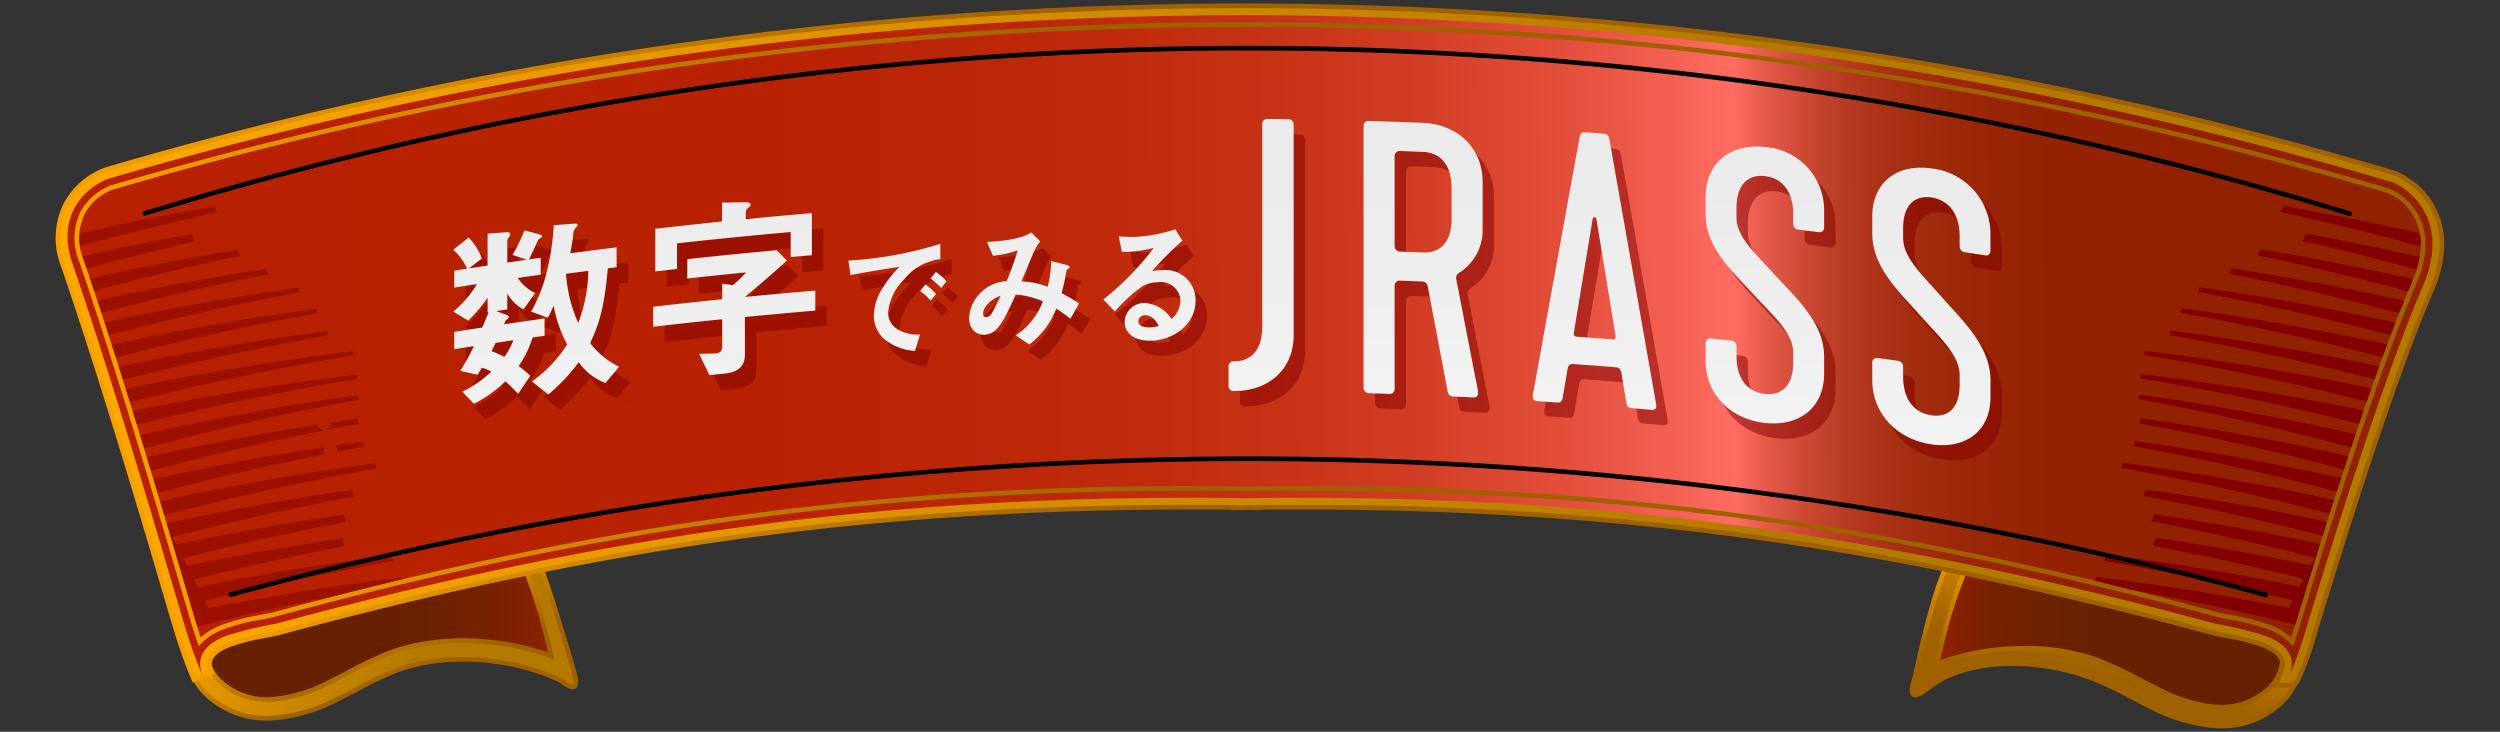 <svg xmlns="http://www.w3.org/2000/svg" xmlns:xlink="http://www.w3.org/1999/xlink" width="287" height="84" viewBox="0 0 287 84"><rect x="0" y="0" width="287" height="84" fill="#333333" stroke="none"/><defs><style>.cls-1,.cls-10,.cls-11,.cls-13{fill:none;}.cls-2{isolation:isolate;}.cls-3{fill:url(#名称未設定グラデーション_7);}.cls-4{fill:url(#名称未設定グラデーション_7-2);}.cls-5{fill:url(#名称未設定グラデーション_5);}.cls-6{fill:url(#名称未設定グラデーション_4);}.cls-7{fill:url(#名称未設定グラデーション_4-2);}.cls-8{fill:url(#名称未設定グラデーション_4-3);}.cls-9{fill:url(#名称未設定グラデーション_6);}.cls-10,.cls-11,.cls-13{stroke-linecap:round;stroke-linejoin:round;}.cls-10{stroke-width:0.279px;stroke:url(#名称未設定グラデーション_42);}.cls-11{stroke-width:0.267px;stroke:url(#名称未設定グラデーション_42-2);}.cls-12{fill:url(#名称未設定グラデーション_5-2);}.cls-13{stroke:#000;stroke-width:0.539px;}.cls-14{fill:url(#名称未設定グラデーション_4-4);}.cls-15{clip-path:url(#clip-path);}.cls-16{fill:#820000;}.cls-17{mix-blend-mode:multiply;opacity:0.51;}.cls-18{fill:#b72100;}.cls-19{opacity:0.5;}.cls-20{fill:url(#名称未設定グラデーション_87);}.cls-21{fill:url(#名称未設定グラデーション_87-2);}.cls-22{fill:url(#名称未設定グラデーション_87-3);}.cls-23{fill:url(#名称未設定グラデーション_87-4);}.cls-24{fill:url(#名称未設定グラデーション_87-5);}.cls-25{fill:url(#名称未設定グラデーション_87-6);}.cls-26{fill:url(#名称未設定グラデーション_87-7);}.cls-27{fill:url(#名称未設定グラデーション_87-8);}.cls-28{fill:url(#名称未設定グラデーション_87-9);}.cls-29{fill:url(#名称未設定グラデーション_87-10);}</style><linearGradient id="名称未設定グラデーション_7" x1="25.996" y1="99.287" x2="68.281" y2="99.287" gradientTransform="matrix(1, 0, 0.003, 1.024, -3.822, -29.373)" gradientUnits="userSpaceOnUse"><stop offset="0" stop-color="#652100"/><stop offset="0.513" stop-color="#672100"/><stop offset="0.697" stop-color="#6e2100"/><stop offset="0.829" stop-color="#792100"/><stop offset="0.934" stop-color="#8a2100"/><stop offset="0.971" stop-color="#922100"/></linearGradient><linearGradient id="名称未設定グラデーション_7-2" x1="4542.191" y1="100.146" x2="4584.468" y2="100.146" gradientTransform="matrix(-1, 0, 0.003, 1.024, 4805.023, -29.373)" xlink:href="#名称未設定グラデーション_7"/><linearGradient id="名称未設定グラデーション_5" x1="25.297" y1="58.566" x2="47.924" y2="75.304" gradientUnits="userSpaceOnUse"><stop offset="0" stop-color="#ffa800"/><stop offset="0.998" stop-color="#b57900"/></linearGradient><linearGradient id="名称未設定グラデーション_4" x1="39.948" y1="65.127" x2="44.561" y2="78.366" gradientUnits="userSpaceOnUse"><stop offset="0" stop-color="#ffa800"/><stop offset="0.989" stop-color="#a06100"/></linearGradient><linearGradient id="名称未設定グラデーション_4-2" x1="246.775" y1="59.553" x2="241.7" y2="77.634" xlink:href="#名称未設定グラデーション_4"/><linearGradient id="名称未設定グラデーション_4-3" x1="241.862" y1="60.551" x2="241.862" y2="76.397" xlink:href="#名称未設定グラデーション_4"/><linearGradient id="名称未設定グラデーション_6" x1="-1.367" y1="67.434" x2="273.749" y2="67.434" gradientTransform="matrix(1, 0, 0.003, 1.024, -3.822, -29.373)" gradientUnits="userSpaceOnUse"><stop offset="0" stop-color="#b72100"/><stop offset="0.335" stop-color="#b82202"/><stop offset="0.455" stop-color="#bd2809"/><stop offset="0.541" stop-color="#c63114"/><stop offset="0.611" stop-color="#d23e25"/><stop offset="0.67" stop-color="#e34e3b"/><stop offset="0.722" stop-color="#f66356"/><stop offset="0.742" stop-color="#ff6c62"/><stop offset="0.752" stop-color="#ea5d4f"/><stop offset="0.769" stop-color="#cf4b37"/><stop offset="0.788" stop-color="#b83b22"/><stop offset="0.81" stop-color="#a72f13"/><stop offset="0.837" stop-color="#9b2708"/><stop offset="0.874" stop-color="#942202"/><stop offset="0.971" stop-color="#922100"/></linearGradient><linearGradient id="名称未設定グラデーション_42" x1="20.142" y1="43.373" x2="273.544" y2="43.373" gradientTransform="matrix(1, 0, 0.003, 1.024, -3.822, -29.373)" gradientUnits="userSpaceOnUse"><stop offset="0" stop-color="#fff"/><stop offset="1" stop-color="#cfcfcf"/></linearGradient><linearGradient id="名称未設定グラデーション_42-2" x1="29.877" y1="87.771" x2="263.776" y2="87.771" xlink:href="#名称未設定グラデーション_42"/><linearGradient id="名称未設定グラデーション_5-2" x1="8.53" y1="50.158" x2="204.181" y2="39.238" xlink:href="#名称未設定グラデーション_5"/><linearGradient id="名称未設定グラデーション_4-4" x1="4.223" y1="76.135" x2="133.708" y2="49.126" xlink:href="#名称未設定グラデーション_4"/><clipPath id="clip-path"><path class="cls-1" d="M149.389,55.8c36.649,0,67.141,4.2,105.247,14.5.337.092.845.187,1.434.3a25.247,25.247,0,0,1,4.55,1.17,7.776,7.776,0,0,1,2.4,1.418q.209-.636.438-1.38l.316-1.037c5.482-18.015,9.889-30.916,13.1-38.345,1.207-2.794,1.355-5.2.441-7.156a6.252,6.252,0,0,0-3.185-3.1A462.429,462.429,0,0,0,143.277,3.089h-.892A461.676,461.676,0,0,0,12.92,21.783a6.092,6.092,0,0,0-3.226,2.833,6.418,6.418,0,0,0-.117,5.166C14.017,42.71,18.871,59.189,21.2,67.108c.681,2.312,1.164,3.952,1.39,4.675q.236.748.449,1.388a7.744,7.744,0,0,1,2.4-1.419,25.1,25.1,0,0,1,4.544-1.169c.589-.111,1.1-.207,1.432-.3,39.769-10.755,72.02-14.94,111.307-14.444l.34,0,.195,0C145.352,55.814,147.414,55.8,149.389,55.8Z"/></clipPath><linearGradient id="名称未設定グラデーション_87" x1="61.555" y1="23.296" x2="61.555" y2="101.005" gradientUnits="userSpaceOnUse"><stop offset="0" stop-color="#ebebeb"/><stop offset="1" stop-color="#fff"/></linearGradient><linearGradient id="名称未設定グラデーション_87-2" x1="84.293" y1="21.114" x2="84.293" y2="94.999" xlink:href="#名称未設定グラデーション_87"/><linearGradient id="名称未設定グラデーション_87-3" x1="103.026" y1="19.045" x2="103.026" y2="93.285" xlink:href="#名称未設定グラデーション_87"/><linearGradient id="名称未設定グラデーション_87-4" x1="117.563" y1="18.666" x2="117.563" y2="91.898" xlink:href="#名称未設定グラデーション_87"/><linearGradient id="名称未設定グラデーション_87-5" x1="131.958" y1="18.249" x2="131.958" y2="91.636" xlink:href="#名称未設定グラデーション_87"/><linearGradient id="名称未設定グラデーション_87-6" x1="144.774" y1="18.267" x2="144.774" y2="91.399" xlink:href="#名称未設定グラデーション_87"/><linearGradient id="名称未設定グラデーション_87-7" x1="163.37" y1="18.571" x2="163.37" y2="92.897" xlink:href="#名称未設定グラデーション_87"/><linearGradient id="名称未設定グラデーション_87-8" x1="183.048" y1="19.888" x2="183.048" y2="94.507" xlink:href="#名称未設定グラデーション_87"/><linearGradient id="名称未設定グラデーション_87-9" x1="202.603" y1="21.664" x2="202.603" y2="95.1" xlink:href="#名称未設定グラデーション_87"/><linearGradient id="名称未設定グラデーション_87-10" x1="221.721" y1="24.096" x2="221.721" y2="97.706" xlink:href="#名称未設定グラデーション_87"/></defs><g class="cls-2"><g id="parts"><path class="cls-3" d="M58.325,63.437a189.613,189.613,0,0,0-29.491,5.128c-2.155.553-4.477,1.273-5.655,3.171-1.315,2.121-.657,5.2,1.138,7.084a9.063,9.063,0,0,0,6.942,2.551,18.028,18.028,0,0,0,7.052-2.1c2.215-1.082,4.344-2.351,6.649-3.248,5.839-2.274,14.012-1.688,19.821,1.107-2.157-9.8-4.332-15.493-5-13.608"/><path class="cls-4" d="M227.255,64.313a190.094,190.094,0,0,1,29.514,5.132c2.157.555,4.484,1.275,5.672,3.173,1.328,2.122.686,5.2-1.1,7.085a9.007,9.007,0,0,1-6.926,2.551,18.128,18.128,0,0,1-7.063-2.1C245.135,79.07,243,77.8,240.69,76.9c-5.85-2.274-14.02-1.691-19.811,1.105,2.1-9.805,4.242-15.5,4.921-13.61"/><path class="cls-5" d="M30.784,82.459a9.932,9.932,0,0,1-7.247-2.9c-2.238-2.347-2.786-5.956-1.274-8.395,1.382-2.226,3.978-3.05,6.3-3.647a191.308,191.308,0,0,1,29.658-5.157,1.079,1.079,0,0,1,.818.269,1.32,1.32,0,0,1,1.148-.544c.723.045,1.419.407,5.643,14.811,1,3.4-1.148,1.38-1.519,1.2-5.721-2.753-13.518-3.194-18.963-1.074A44.147,44.147,0,0,0,41,79.107c-.734.385-1.469.769-2.214,1.133a19.238,19.238,0,0,1-7.477,2.207C31.131,82.455,30.957,82.459,30.784,82.459ZM59.01,64.268a1.071,1.071,0,0,1-.585.242,189.073,189.073,0,0,0-29.323,5.1c-2.007.516-4.047,1.149-5.008,2.7-.994,1.605-.554,4.14,1,5.772A8,8,0,0,0,31.212,80.3,17.25,17.25,0,0,0,37.838,78.3c.726-.355,1.444-.731,2.161-1.106A45.462,45.462,0,0,1,44.57,75.02c5.344-2.082,12.74-1.919,18.7.3-1.421-6.075-2.631-9.5-3.292-10.745a1.04,1.04,0,0,1-.55-.044A1.086,1.086,0,0,1,59.01,64.268Z"/><path class="cls-6" d="M30.784,82.728a10.248,10.248,0,0,1-7.442-2.98c-2.32-2.432-2.882-6.182-1.307-8.722,1.434-2.311,4.089-3.156,6.464-3.766A191.512,191.512,0,0,1,58.2,62.1a1.352,1.352,0,0,1,.8.176,1.6,1.6,0,0,1,1.209-.452c.875.054,1.509.094,5.881,15,.368,1.253.363,1.931-.015,2.2-.465.328-1.173-.182-1.643-.519a2.353,2.353,0,0,0-.236-.161c-5.658-2.722-13.368-3.161-18.748-1.065a43.592,43.592,0,0,0-4.325,2.067c-.738.386-1.475.771-2.221,1.136a19.5,19.5,0,0,1-7.585,2.234C31.139,82.724,30.962,82.728,30.784,82.728Zm27.538-20.1a.623.623,0,0,0-.074,0,191.03,191.03,0,0,0-29.615,5.148c-2.274.585-4.811,1.388-6.141,3.529-1.449,2.338-.916,5.806,1.24,8.067a9.827,9.827,0,0,0,7.563,2.8A18.98,18.98,0,0,0,38.666,80c.742-.363,1.475-.746,2.208-1.13a44.092,44.092,0,0,1,4.38-2.091c5.51-2.145,13.394-1.7,19.177,1.082a2.849,2.849,0,0,1,.316.208c.757.543.964.556,1.017.517,0,0,.229-.182-.189-1.609-3.94-13.434-4.8-14.58-5.4-14.618a1.061,1.061,0,0,0-.916.439l-.177.233-.217-.2A.81.81,0,0,0,58.322,62.629ZM30.8,80.573a8.184,8.184,0,0,1-5.9-2.311c-1.637-1.717-2.091-4.4-1.035-6.1,1.014-1.632,3.109-2.286,5.169-2.815A189.517,189.517,0,0,1,58.4,64.241a.8.8,0,0,0,.438-.18l.191-.159.173.177a.817.817,0,0,0,.31.2.78.78,0,0,0,.411.033l.2-.037.093.175c.681,1.281,1.909,4.793,3.317,10.81l.114.489-.471-.175c-5.984-2.23-13.249-2.348-18.5-.3a45.148,45.148,0,0,0-4.544,2.166c-.734.383-1.446.756-2.167,1.109a17.505,17.505,0,0,1-6.733,2.018Q31.012,80.573,30.8,80.573ZM58.993,64.607a1.362,1.362,0,0,1-.542.171,188.685,188.685,0,0,0-29.282,5.091c-1.954.5-3.937,1.114-4.845,2.577-.934,1.5-.509,3.9.967,5.444A7.7,7.7,0,0,0,31.2,80.025a16.994,16.994,0,0,0,6.52-1.963c.717-.35,1.425-.721,2.133-1.091a45.844,45.844,0,0,1,4.619-2.2c5.235-2.039,12.408-1.981,18.417.127a56.206,56.206,0,0,0-3.072-10.035,1.317,1.317,0,0,1-.485-.077A1.384,1.384,0,0,1,58.993,64.607Z"/><path class="cls-7" d="M254.9,83.342c-.174,0-.349,0-.524-.012a19.328,19.328,0,0,1-7.488-2.207c-.746-.364-1.482-.749-2.219-1.134a44.161,44.161,0,0,0-4.366-2.081c-5.457-2.123-13.982-2.852-18.951,1.071-2.8,2.209-1.608-.793-1.522-1.2,3.138-14.655,4.832-14.769,5.556-14.818a1.333,1.333,0,0,1,1.155.545,1.064,1.064,0,0,1,.819-.27A191.756,191.756,0,0,1,257.037,68.4c2.327.6,4.927,1.422,6.317,3.645,1.526,2.437,1,6.048-1.227,8.4A9.872,9.872,0,0,1,254.9,83.342Zm-22.422-8.911A24.074,24.074,0,0,1,241.08,75.9a46.225,46.225,0,0,1,4.583,2.179c.719.376,1.438.752,2.166,1.107a17.351,17.351,0,0,0,6.638,1.992,7.924,7.924,0,0,0,6.1-2.215c1.546-1.633,1.97-4.168.965-5.774-.969-1.548-3.015-2.183-5.027-2.7a189.643,189.643,0,0,0-29.346-5.1.6.6,0,0,0-.99.027,1.071,1.071,0,0,1-.558.047c-.655,1.253-1.843,4.68-3.225,10.74A29.318,29.318,0,0,1,232.474,74.431Z"/><path class="cls-8" d="M254.9,83.611c-.178,0-.356,0-.536-.012a19.552,19.552,0,0,1-7.594-2.235c-.748-.365-1.487-.75-2.225-1.136a44.052,44.052,0,0,0-4.339-2.069c-5.787-2.251-14.064-2.619-18.687,1.031-1,.787-1.613,1.022-2,.759-.48-.327-.26-1.21-.016-2.012.028-.094.051-.168.06-.21,3.181-14.854,4.886-14.969,5.8-15.031a1.61,1.61,0,0,1,1.213.452,1.338,1.338,0,0,1,.805-.176A191.886,191.886,0,0,1,257.1,68.141c2.378.612,5.036,1.457,6.479,3.763,1.588,2.538,1.047,6.289-1.26,8.725A10.2,10.2,0,0,1,254.9,83.611Zm-23.7-7.738a25.413,25.413,0,0,1,9.2,1.784,44.1,44.1,0,0,1,4.393,2.094c.734.383,1.469.767,2.212,1.129a19.081,19.081,0,0,0,7.382,2.181,9.752,9.752,0,0,0,7.548-2.8c2.143-2.263,2.657-5.733,1.194-8.069-1.337-2.138-3.879-2.942-6.157-3.527a191.391,191.391,0,0,0-29.639-5.155.8.8,0,0,0-.613.2l-.218.2-.176-.233a1.053,1.053,0,0,0-.923-.438c-.548.037-2.215.15-5.311,14.6-.011.051-.037.141-.072.255-.36,1.187-.241,1.38-.2,1.41,0,0,.26.132,1.36-.737C223.3,77.093,226.884,75.873,231.2,75.873Zm23.7,5.584c-.146,0-.292,0-.44-.01a17.6,17.6,0,0,1-6.744-2.019c-.73-.357-1.451-.733-2.172-1.11a45.456,45.456,0,0,0-4.556-2.167,23.784,23.784,0,0,0-8.508-1.451,28.854,28.854,0,0,0-10,1.751l-.468.175.111-.487c1.369-6,2.575-9.517,3.248-10.8l.092-.177.2.037a.827.827,0,0,0,.418-.035.793.793,0,0,0,.307-.2l.172-.178.192.156a.8.8,0,0,0,.434.178,189.9,189.9,0,0,1,29.389,5.111c2.065.531,4.166,1.186,5.188,2.818,1.067,1.7.629,4.385-1,6.1A8.1,8.1,0,0,1,254.894,81.457Zm-22.42-7.3a24.334,24.334,0,0,1,8.7,1.488,46.142,46.142,0,0,1,4.609,2.191c.717.375,1.434.75,2.16,1.1a17.084,17.084,0,0,0,6.532,1.965,7.684,7.684,0,0,0,5.888-2.132,4.73,4.73,0,0,0,.933-5.445c-.917-1.464-2.907-2.079-4.866-2.582a189.079,189.079,0,0,0-29.3-5.1.615.615,0,0,0-.873.012,1.359,1.359,0,0,1-.493.079,56.41,56.41,0,0,0-3.008,10.032A29.564,29.564,0,0,1,232.474,74.161Z"/><path class="cls-9" d="M274.51,20.877A464.063,464.063,0,0,0,143.279,1.742V1.736c-.15,0-.3,0-.449,0s-.3,0-.449,0v.006A463.269,463.269,0,0,0,12.541,20.49c-1.528.449-6.424,3.361-4.237,9.728C13.991,46.78,20.261,68.844,21.31,72.186a51.866,51.866,0,0,0,1.942,5.387c-.913-2.416.622-3.756,2.682-4.569a43.658,43.658,0,0,1,5.834-1.419c39.027-10.554,71.537-14.9,110.938-14.4v.006c.095,0,.189,0,.285,0s.19,0,.285,0v-.006c39.4-.5,71.928,3.851,111.009,14.412a43.809,43.809,0,0,1,5.84,1.42c2.064.814,3.606,2.154,2.708,4.57a51.444,51.444,0,0,0,1.911-5.388c.988-3.214,8.173-27.226,13.364-39.243C281.748,24.532,275.606,21.2,274.51,20.877Z"/><path class="cls-10" d="M16.622,24.5a431.3,431.3,0,0,1,253.122.031"/><path class="cls-11" d="M26.484,68.264a444.662,444.662,0,0,1,233.631.038"/><path class="cls-12" d="M262.833,78.668h-1.55l.54-1.452c.4-1.074.421-2.2-2.093-3.194a23.483,23.483,0,0,0-4.109-1.042c-.64-.12-1.192-.224-1.618-.341-39.251-10.607-71.1-14.784-109.65-14.387v.037l-1.1-.017c-.087,0-.173,0-.261,0l-1.363.028v-.044c-38.545-.4-70.376,3.772-109.578,14.373-.426.115-.978.22-1.618.34a23.373,23.373,0,0,0-4.1,1.041c-2.5.989-2.474,2.115-2.069,3.186l-1.989.826a52.924,52.924,0,0,1-1.989-5.51c-.234-.745-.722-2.4-1.4-4.694-2.329-7.906-7.174-24.356-11.6-37.245A8.735,8.735,0,0,1,7.541,23.5a8.512,8.512,0,0,1,4.7-4.045A464.109,464.109,0,0,1,141.3.668v0l1.078-.007.441,0,.463,0,1.07.01A464.831,464.831,0,0,1,274.817,19.845a8.7,8.7,0,0,1,4.691,4.4c1.221,2.609,1.083,5.686-.411,9.144-3.174,7.348-7.549,20.163-13,38.09l-.318,1.044a37.205,37.205,0,0,1-1.916,5.405l-.015.042-.007,0C263.45,78.668,263.193,78.668,262.833,78.668Zm-113.444-22.6c36.522,0,67.449,4.293,105.177,14.489.346.094.859.191,1.454.3a25.081,25.081,0,0,1,4.5,1.155,6.934,6.934,0,0,1,2.617,1.665q.269-.8.576-1.8l.317-1.038c5.478-18,9.882-30.894,13.088-38.316,1.239-2.868,1.386-5.35.438-7.377a6.553,6.553,0,0,0-3.353-3.243h0A462.713,462.713,0,0,0,143.277,2.82h-.894a461.967,461.967,0,0,0-129.539,18.7,6.4,6.4,0,0,0-3.389,2.968,6.675,6.675,0,0,0-.132,5.377c4.441,12.934,9.3,29.416,11.629,37.336.672,2.282,1.157,3.931,1.386,4.659q.313,1,.588,1.8A6.9,6.9,0,0,1,25.538,72a24.954,24.954,0,0,1,4.5-1.154c.595-.112,1.108-.209,1.452-.3C71.255,59.79,103.477,55.616,142.719,56.11l.287,0h.056l.2,0Q146.352,56.071,149.389,56.071Z"/><path class="cls-9" d="M274.51,20.877A464.063,464.063,0,0,0,143.279,1.742V1.736c-.15,0-.3,0-.449,0s-.3,0-.449,0v.006A463.269,463.269,0,0,0,12.541,20.49c-1.528.449-6.424,3.361-4.237,9.728C13.991,46.78,20.261,68.844,21.31,72.186a51.866,51.866,0,0,0,1.942,5.387c-.913-2.416.622-3.756,2.682-4.569a43.658,43.658,0,0,1,5.834-1.419c39.027-10.554,71.537-14.9,110.938-14.4v.006c.095,0,.189,0,.285,0s.19,0,.285,0v-.006c39.4-.5,71.928,3.851,111.009,14.412a43.809,43.809,0,0,1,5.84,1.42c2.064.814,3.606,2.154,2.708,4.57a51.444,51.444,0,0,0,1.911-5.388c.988-3.214,8.173-27.226,13.364-39.243C281.748,24.532,275.606,21.2,274.51,20.877Z"/><path class="cls-13" d="M16.622,24.5a431.3,431.3,0,0,1,253.122.031"/><path class="cls-12" d="M262.833,78.668h-1.55l.54-1.452c.4-1.074.421-2.2-2.093-3.194a23.483,23.483,0,0,0-4.109-1.042c-.64-.12-1.192-.224-1.618-.341-39.251-10.607-71.1-14.784-109.65-14.387v.037l-1.1-.017c-.087,0-.173,0-.261,0l-1.363.028v-.044c-38.545-.4-70.376,3.772-109.578,14.373-.426.115-.978.22-1.618.34a23.373,23.373,0,0,0-4.1,1.041c-2.5.989-2.474,2.115-2.069,3.186l-1.989.826a52.924,52.924,0,0,1-1.989-5.51c-.234-.745-.722-2.4-1.4-4.694-2.329-7.906-7.174-24.356-11.6-37.245A8.735,8.735,0,0,1,7.541,23.5a8.512,8.512,0,0,1,4.7-4.045A464.109,464.109,0,0,1,141.3.668v0l1.078-.007.441,0,.463,0,1.07.01A464.831,464.831,0,0,1,274.817,19.845a8.7,8.7,0,0,1,4.691,4.4c1.221,2.609,1.083,5.686-.411,9.144-3.174,7.348-7.549,20.163-13,38.09l-.318,1.044a37.205,37.205,0,0,1-1.916,5.405l-.015.042-.007,0C263.45,78.668,263.193,78.668,262.833,78.668Zm-113.444-22.6c36.522,0,67.449,4.293,105.177,14.489.346.094.859.191,1.454.3a25.081,25.081,0,0,1,4.5,1.155,6.934,6.934,0,0,1,2.617,1.665q.269-.8.576-1.8l.317-1.038c5.478-18,9.882-30.894,13.088-38.316,1.239-2.868,1.386-5.35.438-7.377a6.553,6.553,0,0,0-3.353-3.243h0A462.713,462.713,0,0,0,143.277,2.82h-.894a461.967,461.967,0,0,0-129.539,18.7,6.4,6.4,0,0,0-3.389,2.968,6.675,6.675,0,0,0-.132,5.377c4.441,12.934,9.3,29.416,11.629,37.336.672,2.282,1.157,3.931,1.386,4.659q.313,1,.588,1.8A6.9,6.9,0,0,1,25.538,72a24.954,24.954,0,0,1,4.5-1.154c.595-.112,1.108-.209,1.452-.3C71.255,59.79,103.477,55.616,142.719,56.11l.287,0h.056l.2,0Q146.352,56.071,149.389,56.071Z"/><path class="cls-14" d="M262.833,78.937H260.9l.674-1.815c.342-.92.474-1.9-1.939-2.849a23.181,23.181,0,0,0-4.06-1.028c-.645-.122-1.2-.226-1.639-.346-39.167-10.585-70.855-14.757-109.309-14.38v.007l-.274.032-1.1-.017c-.087,0-.171,0-.257,0l-1.632.032v-.051c-38.435-.388-70.113,3.786-109.239,14.366-.437.118-.994.223-1.638.345a23.092,23.092,0,0,0-4.054,1.027c-2.4.947-2.263,1.923-1.916,2.84l.092.244-2.469,1.026-.108-.237a52.615,52.615,0,0,1-2-5.541c-.229-.727-.7-2.315-1.343-4.512l-.056-.187c-2.334-7.926-7.176-24.364-11.6-37.234A8.994,8.994,0,0,1,7.3,23.379a8.8,8.8,0,0,1,4.859-4.18A464.4,464.4,0,0,1,141.089.4l1.291-.01.445,0,.46,0L144.359.4A465.193,465.193,0,0,1,274.893,19.586a9.012,9.012,0,0,1,4.859,4.541c1.256,2.682,1.118,5.833-.408,9.365-3.169,7.336-7.541,20.142-12.994,38.061l-.318,1.044a37.387,37.387,0,0,1-1.937,5.454l-.092.24-.04-.011A1.12,1.12,0,0,1,262.833,78.937ZM261.67,78.4h1.163c.314,0,.458,0,.767-.565l.021-.037a37.851,37.851,0,0,0,1.9-5.357l.317-1.044c5.46-17.938,9.838-30.763,13.016-38.117,1.462-3.385,1.6-6.387.414-8.924A8.408,8.408,0,0,0,274.74,20.1,464.645,464.645,0,0,0,144.355.937l-1.071-.01-.459,0-.445,0-1.075.01A463.889,463.889,0,0,0,12.313,19.715,8.227,8.227,0,0,0,7.78,23.626a8.471,8.471,0,0,0-.24,6.855c4.423,12.881,9.267,29.328,11.6,37.231l.062.213c.647,2.2,1.114,3.78,1.341,4.5.909,2.9,1.617,4.639,1.873,5.24l1.511-.627c-.343-1.082-.226-2.285,2.307-3.285A23.359,23.359,0,0,1,30.377,72.7c.638-.121,1.185-.224,1.6-.337,39.268-10.618,71.029-14.786,109.652-14.382l.267,0v.036L142.986,58h0c.094,0,.181,0,.269,0l.868.014.224-.033c38.616-.412,70.412,3.773,109.722,14.4.417.113.964.216,1.6.336a23.544,23.544,0,0,1,4.158,1.056c2.736,1.079,2.671,2.394,2.246,3.537Zm1.579-4.2-.309-.335a6.727,6.727,0,0,0-2.518-1.6,24.755,24.755,0,0,0-4.452-1.141c-.6-.113-1.118-.211-1.475-.308-38.057-10.285-68.508-14.48-105.106-14.48-1.973,0-4.033.013-6.124.039l-.259,0-.29,0c-39.225-.5-71.442,3.685-111.16,14.426-.355.1-.873.194-1.473.307a24.882,24.882,0,0,0-4.446,1.14,6.709,6.709,0,0,0-2.512,1.6l-.307.336-.147-.431q-.274-.81-.591-1.811c-.228-.727-.711-2.369-1.38-4.642-2.344-7.958-7.2-24.428-11.632-37.346a6.928,6.928,0,0,1,.148-5.587,6.7,6.7,0,0,1,3.552-3.1A462.226,462.226,0,0,1,142.383,2.55h.895a462.988,462.988,0,0,1,131,19.1,6.862,6.862,0,0,1,3.52,3.387c.982,2.1.836,4.656-.435,7.6-3.2,7.41-7.6,20.292-13.078,38.288l-.316,1.038q-.309,1-.578,1.8ZM149.389,55.8c36.649,0,67.141,4.2,105.247,14.5.337.092.845.187,1.434.3a25.247,25.247,0,0,1,4.55,1.17,7.776,7.776,0,0,1,2.4,1.418q.209-.636.438-1.38l.316-1.037c5.482-18.015,9.889-30.916,13.1-38.345,1.207-2.794,1.355-5.2.441-7.156a6.252,6.252,0,0,0-3.185-3.1A462.429,462.429,0,0,0,143.277,3.089h-.892A461.676,461.676,0,0,0,12.92,21.783a6.092,6.092,0,0,0-3.226,2.833,6.418,6.418,0,0,0-.117,5.166C14.017,42.71,18.871,59.189,21.2,67.108c.681,2.312,1.164,3.952,1.39,4.675q.236.748.449,1.388a7.744,7.744,0,0,1,2.4-1.419,25.1,25.1,0,0,1,4.544-1.169c.589-.111,1.1-.207,1.432-.3,39.769-10.755,72.02-14.94,111.307-14.444l.34,0,.195,0C145.352,55.814,147.414,55.8,149.389,55.8Z"/><g class="cls-15"><path class="cls-16" d="M261.787,24.321l.365-.69c8.077,1.415,16.169,3.164,24.225,5.248l-.89,1.609Q273.661,26.924,261.787,24.321Z"/><path class="cls-16" d="M246.075,40.722l.123-.44a307.4,307.4,0,0,1,30.965,5.369l-.453.831q-1.03-.231-2.063-.456,1.01.265,2.018.539l-.393.723C266.2,44.579,256.1,42.39,246.075,40.722Z"/><path class="cls-16" d="M250.314,35.9l.155-.508c9.748,1.32,19.555,3.131,29.33,5.433q-.226.414-.454.829-1.013-.237-2.025-.467.992.27,1.981.547l-.393.719C269.376,39.805,259.816,37.62,250.314,35.9Z"/><path class="cls-16" d="M245.711,43.441l.13-.483c9.957,1.19,19.991,2.9,30,5.114q-.447.82-.893,1.643C265.192,47.135,255.414,45.043,245.711,43.441Z"/><path class="cls-16" d="M249.026,38.452l.151-.51c9.736,1.274,19.534,3.039,29.3,5.294q-.225.414-.452.828-1.031-.237-2.062-.466,1.008.27,2.017.548l-.395.724C268.064,42.264,258.515,40.125,249.026,38.452Z"/><path class="cls-16" d="M255.933,31.427l.222-.632c8.747,1.353,17.526,3.1,26.273,5.241l-.451.822q-1.035-.252-2.07-.5,1.012.285,2.024.578l-.393.716C273.011,35.205,264.456,33.129,255.933,31.427Z"/><path class="cls-16" d="M259.15,29.309l.366-.692c8.073,1.34,16.166,3.016,24.229,5.027l-.452.82q-1.024-.253-2.05-.5,1,.287,2.006.582l-.4.717Q271.019,31.8,259.15,29.309Z"/><path class="cls-16" d="M252.316,33.5l.173-.536c9.52,1.354,19.09,3.177,28.625,5.466l-.454.828q-1.016-.242-2.029-.477.991.276,1.985.557l-.392.716C270.925,37.423,261.6,35.238,252.316,33.5Z"/><path class="cls-16" d="M264.341,27.67l.353-.866q10.188,1.872,20.367,4.455c-.15.273-.3.546-.452.819q-1.032-.26-2.064-.513,1.01.294,2.019.594l-.393.713Q274.274,29.935,264.341,27.67Z"/><path class="cls-16" d="M245.454,45.812l.165-.514c9.736,1.366,19.513,3.228,29.237,5.586q-.415.813-.83,1.626C264.521,49.8,254.969,47.571,245.454,45.812Z"/><path class="cls-16" d="M241.535,64.383q.171-.351.34-.7c8.113,1.032,16.261,2.409,24.392,4.131l-.422.838q-1.04-.218-2.077-.429,1.017.253,2.035.512c-.123.243-.244.486-.367.729C257.468,67.436,249.484,65.744,241.535,64.383Z"/><path class="cls-16" d="M246.98,59.858l.27-.844q10.726,1.565,21.474,3.931l-.423.836q-1.018-.224-2.038-.439,1,.257,2,.52l-.367.725Q257.444,61.842,246.98,59.858Z"/><path class="cls-16" d="M240.309,66.931l.34-.706c8.109,1,16.256,2.338,24.389,4.024q-.417.828-.832,1.656C256.236,69.916,248.254,68.258,240.309,66.931Z"/><path class="cls-16" d="M247.165,62.649l.3-.9q10.007,1.465,20.031,3.629-.21.417-.421.834-1.038-.224-2.076-.438,1.017.256,2.034.521l-.368.73Q256.919,64.505,247.165,62.649Z"/><path class="cls-16" d="M243.485,53.718l.176-.592c9.156,1.223,18.353,2.884,27.514,4.985q-.212.414-.422.83-1.041-.239-2.084-.467,1.022.27,2.043.549-.184.361-.367.723C261.4,57.319,252.423,55.309,243.485,53.718Z"/><path class="cls-16" d="M244.842,51.208l.182-.595c9.114,1.259,18.266,2.954,27.378,5.083q-.21.414-.421.828-1.032-.24-2.065-.472,1.012.273,2.024.554l-.368.724C262.673,54.875,253.739,52.835,244.842,51.208Z"/><path class="cls-16" d="M246.075,56.939l.24-.753c7.87,1.122,15.765,2.569,23.635,4.339l-.424.836q-1.022-.229-2.043-.45,1,.262,2,.531l-.365.721Q257.606,59.09,246.075,56.939Z"/><path class="cls-16" d="M245.58,48.589l.18-.573c9.281,1.307,18.6,3.064,27.869,5.272l-.422.828q-1.039-.246-2.078-.484,1.018.279,2.037.566-.185.358-.367.719C263.741,52.378,254.644,50.269,245.58,48.589Z"/><polygon class="cls-16" points="261.972 71.357 264.678 71.922 286.542 28.9 283.837 28.335 261.972 71.357"/><g class="cls-17"><path class="cls-16" d="M24.936,24.372q-.183-.345-.365-.69C16.494,25.1,8.4,26.846.346,28.93l.89,1.609Q13.061,26.975,24.936,24.372Z"/><path class="cls-16" d="M40.648,40.773l-.123-.44A307.4,307.4,0,0,0,9.56,45.7c.151.277.3.554.453.831q1.03-.231,2.062-.456-1.009.266-2.017.538l.393.724C20.527,44.63,30.625,42.441,40.648,40.773Z"/><path class="cls-16" d="M36.409,35.953l-.155-.509c-9.748,1.321-19.555,3.132-29.33,5.434l.454.829Q8.391,41.47,9.4,41.24q-.99.27-1.98.547l.393.719C17.347,39.855,26.907,37.671,36.409,35.953Z"/><path class="cls-16" d="M41.012,43.492l-.13-.483c-9.957,1.19-19.991,2.9-30,5.114q.447.821.893,1.643C21.531,47.186,31.308,45.094,41.012,43.492Z"/><path class="cls-16" d="M37.7,38.5l-.151-.51c-9.736,1.273-19.534,3.039-29.3,5.294.15.276.3.551.452.828q1.03-.237,2.062-.466-1.008.27-2.017.548l.395.724C18.658,42.315,28.208,40.176,37.7,38.5Z"/><path class="cls-16" d="M30.79,31.478l-.222-.632C21.821,32.2,13.042,33.946,4.3,36.087l.451.822q1.035-.252,2.07-.5-1.013.285-2.024.578l.393.716C13.712,35.256,22.267,33.18,30.79,31.478Z"/><path class="cls-16" d="M27.572,29.36q-.181-.346-.365-.693c-8.073,1.341-16.166,3.017-24.23,5.028l.453.82q1.025-.255,2.05-.5-1,.286-2.006.582l.4.717Q15.7,31.856,27.572,29.36Z"/><path class="cls-16" d="M34.407,33.549l-.173-.536c-9.52,1.354-19.09,3.177-28.625,5.466l.454.828q1.014-.242,2.029-.477-.993.276-1.985.557L6.5,40.1C15.8,37.474,25.127,35.289,34.407,33.549Z"/><path class="cls-16" d="M22.381,27.721l-.352-.866Q11.84,28.727,1.662,31.31q.225.409.452.819,1.031-.261,2.064-.513-1.01.294-2.019.594l.393.713Q12.449,29.986,22.381,27.721Z"/><path class="cls-16" d="M41.269,45.862l-.166-.514c-9.736,1.367-19.513,3.229-29.236,5.587q.415.813.83,1.626C22.2,49.855,31.754,47.622,41.269,45.862Z"/><path class="cls-16" d="M45.188,64.434q-.171-.352-.34-.7c-8.113,1.032-16.261,2.409-24.392,4.131l.422.838q1.038-.217,2.077-.429-1.018.252-2.035.512.183.364.367.729C29.255,67.487,37.239,65.8,45.188,64.434Z"/><path class="cls-16" d="M39.743,59.909l-.27-.844Q28.745,60.629,18,63l.423.836q1.018-.224,2.038-.44-1,.258-2,.521c.122.242.245.484.366.725Q29.28,61.893,39.743,59.909Z"/><path class="cls-16" d="M46.414,66.982l-.34-.706c-8.109,1-16.256,2.337-24.389,4.024q.416.828.832,1.656C30.487,69.967,38.469,68.309,46.414,66.982Z"/><path class="cls-16" d="M39.558,62.7l-.3-.9q-10.006,1.466-20.032,3.629l.422.834q1.038-.224,2.076-.438-1.017.256-2.034.521l.368.73Q29.8,64.556,39.558,62.7Z"/><path class="cls-16" d="M43.237,53.769l-.175-.592c-9.156,1.223-18.353,2.884-27.514,4.985l.421.829q1.043-.237,2.084-.467-1.02.271-2.042.55.185.361.367.723C25.323,57.369,34.3,55.36,43.237,53.769Z"/><path class="cls-16" d="M41.881,51.259l-.182-.595c-9.114,1.259-18.266,2.954-27.378,5.083l.42.828q1.032-.24,2.065-.472-1.011.273-2.023.554.185.362.368.724C24.05,54.926,32.984,52.886,41.881,51.259Z"/><path class="cls-16" d="M40.648,56.99l-.24-.753c-7.87,1.122-15.765,2.569-23.635,4.339q.212.417.424.835,1.02-.228,2.043-.449-1,.262-2,.53l.366.722Q29.115,59.141,40.648,56.99Z"/><path class="cls-16" d="M41.143,48.64l-.18-.573c-9.281,1.306-18.6,3.064-27.869,5.272q.211.414.422.827,1.038-.244,2.078-.483-1.019.279-2.037.565.184.36.367.72C22.982,52.429,32.079,50.32,41.143,48.64Z"/><polygon class="cls-16" points="24.751 71.408 22.045 71.973 0.181 28.951 2.886 28.386 24.751 71.408"/></g></g><path class="cls-18" d="M36.427,48.586a.758.758,0,0,0,1.516,0,.758.758,0,1,0-1.516,0Z"/><path class="cls-18" d="M37.185,51.732a.759.759,0,0,0,1.517,0,.759.759,0,1,0-1.517,0Z"/><path class="cls-18" d="M36.427,48.586a.758.758,0,0,0,1.516,0,.758.758,0,1,0-1.516,0Z"/><path class="cls-18" d="M37.185,51.732a.759.759,0,0,0,1.517,0,.759.759,0,1,0-1.517,0Z"/><path class="cls-18" d="M70.877,42.42a.738.738,0,0,0,.689.8.747.747,0,0,0,.822-.672.777.777,0,0,0-.69-.839A.769.769,0,0,0,70.877,42.42Z"/><path class="cls-18" d="M71.358,45.619a.759.759,0,0,0,1.511.133.759.759,0,1,0-1.511-.133Z"/><path class="cls-18" d="M70.877,42.42a.738.738,0,0,0,.689.8.747.747,0,0,0,.822-.672.777.777,0,0,0-.69-.839A.769.769,0,0,0,70.877,42.42Z"/><path class="cls-18" d="M71.358,45.619a.759.759,0,0,0,1.511.133.759.759,0,1,0-1.511-.133Z"/><g class="cls-19"><path class="cls-16" d="M62.459,40.5a11.27,11.27,0,0,1-1.614,3.282A10.3,10.3,0,0,1,62.2,44.9q-.7,1.037-1.4,2.076a19.825,19.825,0,0,0-1.461-1.437,15.168,15.168,0,0,1-3.618,2.58l-1.329-1.4a12.992,12.992,0,0,0,3.334-2.3,5.816,5.816,0,0,0-1.09-.445c-.261.424-.3.476-.479.8l-2-.436a29.182,29.182,0,0,0,1.568-2.842q-1.132.174-2.265.353V39.858q1.611-.255,3.224-.5c.261-.6.371-.892.741-1.762l-.131.02V35.943a18.844,18.844,0,0,1-2.222,2.623q-.861-.522-1.721-1.041a12.242,12.242,0,0,0,2.723-3.159q-1.308.2-2.614.407V32.83l1.481-.233a6.4,6.4,0,0,0-1.59-2.168q.882-.7,1.764-1.406a6.851,6.851,0,0,1,1.525,2.409l-1.481,1.132q1.067-.166,2.135-.327V28.576q1.056-.081,2.114-.157c.3-.023.5.037.5.242,0,.072-.023.138-.153.317a.659.659,0,0,0-.2.367V31.9q1.122-.165,2.246-.325-.829-.278-1.658-.552A18.035,18.035,0,0,0,61.521,28.2l1.724.457c.087.032.3.094.3.228a.173.173,0,0,1-.109.151c-.261.15-.284.154-.349.275-.3.7-.72,1.528-1.047,2.227l1.352-.191v1.944q-1.32.184-2.639.376a5.055,5.055,0,0,0,2.007,1.724L61.412,37.28a4.725,4.725,0,0,1-1.853-1.833v1.831l-1.265.187,1.243.471c.087.034.2.107.2.22,0,.158-.174.229-.327.342a2.583,2.583,0,0,0-.218.484q2.322-.342,4.646-.666v1.989Zm-4.23.616c-.174.319-.327.659-.5.956a9.385,9.385,0,0,1,1.482.661,8.817,8.817,0,0,0,1.046-1.917Q59.242,40.962,58.229,41.114Zm12.592,4.613a6.638,6.638,0,0,1-3.058-2.384,21.562,21.562,0,0,1-3.493,3.7q-.937-.751-1.876-1.5a15.351,15.351,0,0,0,4.037-4.242,14.97,14.97,0,0,1-1.55-4.445c-.131.288-.349.771-.654,1.379q-.972-.351-1.942-.7a17.1,17.1,0,0,0,1.789-4.522,26.322,26.322,0,0,0,.807-5.4q1.168-.093,2.336-.18c.24-.008.415-.032.415.148,0,.069,0,.114-.131.243a1.056,1.056,0,0,0-.349.635,21.9,21.9,0,0,1-.372,2.377q2.664-.357,5.33-.688v2.283l-1,.126c-.415,4.326-.874,6.1-2.032,8.577a9.235,9.235,0,0,0,3.321,2.72Q71.608,44.793,70.821,45.727ZM66.3,33.187a16.879,16.879,0,0,0,1.4,5.645,17.441,17.441,0,0,0,1.157-5.983Q67.577,33.016,66.3,33.187Z"/><path class="cls-16" d="M86.83,38.149v4.34c0,1.469-.986,2.017-2.3,2.149-.591.061-1.182.121-1.773.184L81.576,42.37c.394,0,1.794-.03,1.97-.049.438-.045.679-.273.678-.815v-3.1q-3.962.405-7.92.867V36.971q3.958-.462,7.92-.867V34.319l1.226.17a12.149,12.149,0,0,0,1.511-1.46q-3.372.327-6.742.7V31.511q5.132-.562,10.269-1.029l1.162,1.184c-1.4,1.3-3.2,2.847-4.82,4.178q4.041-.395,8.085-.73v2.3Q90.871,37.755,86.83,38.149Zm5.258-6.884V28.4q-6.531.576-13.05,1.3v2.938q-1.248.138-2.494.284V28.015q3.828-.444,7.658-.836V25.01q1.326-.023,2.65-.039c.2,0,.635.008.635.278,0,.159-.109.234-.263.364s-.284.275-.284.412v.881q3.788-.369,7.581-.686v4.836Q93.3,31.158,92.088,31.265Z"/><path class="cls-16" d="M105.073,33.869a6.142,6.142,0,0,0-1.8,3.769,2.241,2.241,0,0,0,1.063,1.906,4.368,4.368,0,0,0,2.6.61l-.576,1.891a6.15,6.15,0,0,1-3.632-1.449,3.617,3.617,0,0,1-1.093-2.661,5.985,5.985,0,0,1,1-3.1,12.418,12.418,0,0,1,1.949-2.443c-1.979.3-4.148.637-5.624.961q-.126-.842-.251-1.684a43.843,43.843,0,0,0,10.557-1.922v1.764A6.3,6.3,0,0,0,105.073,33.869Zm3.086,2.409a6.031,6.031,0,0,0-1.211-1.1l.606-.767a5.976,5.976,0,0,1,1.226,1.1Zm1.2-1.454a6.3,6.3,0,0,0-1.226-1.084l.62-.767a6.283,6.283,0,0,1,1.226,1.086Z"/><path class="cls-16" d="M124.2,38.343c-.828-.634-1.267-.926-1.625-1.153a9.431,9.431,0,0,1-3.095,4.115l-1.547-1.046a8.2,8.2,0,0,0,3.11-3.9,9.1,9.1,0,0,0-3.126-.778c-1.547,3.474-2.219,4.535-3.594,4.6-1.062.05-1.765-.8-1.765-1.986a4.579,4.579,0,0,1,4.328-4.162c.453-1.127.812-2.061,1.266-3.542a11.154,11.154,0,0,1-2.844.623q-.353-.8-.7-1.591c2.405-.1,4.25-.493,5.094-1.088l1.031,1.022a6.928,6.928,0,0,0-.813,1.4c-.014.065-1.125,2.7-1.343,3.2a9.372,9.372,0,0,1,3.016.624A14.237,14.237,0,0,0,122,31.727q.876.217,1.751.44c.155.042.375.116.375.262,0,.082-.015.094-.234.216-.126.083-.125.115-.173.343a20.277,20.277,0,0,1-.531,2.412c.86.472,1.344.762,2.017,1.192Q124.7,37.467,124.2,38.343Zm-10.017-.6c0,.417.2.425.312.419a.749.749,0,0,0,.657-.417,19.865,19.865,0,0,0,1.031-2.041C114.838,36.2,114.182,37.15,114.183,37.744Z"/><path class="cls-16" d="M133.376,40.868c-1.954.029-2.955-.963-2.955-2.152a2.265,2.265,0,0,1,2.3-2.179,4,4,0,0,1,3.08,1.841,2.891,2.891,0,0,0,1.032-2.148,2.247,2.247,0,0,0-2.533-2.079,4.125,4.125,0,0,0-1.783.427,18.189,18.189,0,0,0-3.221,2.939q-.655-.693-1.313-1.385a32.8,32.8,0,0,0,5.785-5.913,14.791,14.791,0,0,1-3.659.464c-.119-.6-.239-1.2-.359-1.793.375.025,1.267.073,1.751.062a17.883,17.883,0,0,0,4.738-.869l.813,1.3a39,39,0,0,0-3.471,3.48,12.144,12.144,0,0,1,1.516-.116,3.46,3.46,0,0,1,3.472,3.524C138.568,38.936,136.128,40.827,133.376,40.868Zm-.594-2.918a.712.712,0,0,0-.782.688c0,.562.72.71,1.282.7a4.43,4.43,0,0,0,1.064-.16C134.143,38.814,133.673,37.938,132.782,37.95Z"/><path class="cls-16" d="M142.353,43.855a.576.576,0,0,1,.637-.625c1.912.006,3.229-1.232,3.228-3.983V16.032a.57.57,0,0,1,.637-.62q1.168.01,2.336.027a.606.606,0,0,1,.637.634V40.247c0,3.92-2.888,6.411-6.838,6.4a.576.576,0,0,1-.637-.626Z"/><path class="cls-16" d="M157.853,46.256V16.248a.557.557,0,0,1,.637-.607q3.1.093,6.2.22c3.948.164,6.833,2.865,6.833,6.782v5.293a5.807,5.807,0,0,1-2.716,5.155.676.676,0,0,0-.3.778q1.231,6.33,2.461,12.668c.128.673-.17.867-.509.849q-1.04-.054-2.079-.1c-.467-.023-.764-.038-.891-.666q-1.125-5.95-2.25-11.895c-.085-.377-.254-.635-.636-.651q-1.274-.051-2.547-.1a.572.572,0,0,0-.637.6V46.37a.553.553,0,0,1-.637.6q-1.146-.039-2.292-.073A.618.618,0,0,1,157.853,46.256Zm6.834-15.516c1.91.077,3.268-1.1,3.269-3.858V23.34c0-2.749-1.358-4.065-3.269-4.144q-1.316-.054-2.631-.1a.571.571,0,0,0-.637.6V29.991a.621.621,0,0,0,.637.647Q163.371,30.686,164.687,30.74Z"/><path class="cls-16" d="M177.287,47.069q2.672-14.73,5.342-29.436c.127-.617.254-.731.89-.684q.87.064,1.738.132c.594.046.72.183.847.817q2.67,15.111,5.338,30.247c.084.508-.128.7-.551.66q-1.122-.1-2.245-.192c-.381-.031-.55-.172-.635-.678q-.276-1.668-.551-3.338a.675.675,0,0,0-.635-.676q-2.458-.2-4.916-.375c-.509-.036-.594.332-.636.581q-.276,1.626-.551,3.254c-.085.494-.255.607-.636.581q-1.124-.077-2.247-.149C177.414,47.786,177.2,47.563,177.287,47.069Zm9.156-6.347c.3.022.382-.136.339-.431q-1.1-6.694-2.2-13.385a.214.214,0,0,0-.424-.032q-1.08,6.524-2.162,13.053c-.042.289.043.461.34.483Q184.388,40.559,186.443,40.722Z"/><path class="cls-16" d="M197.113,43.135V41.176a.532.532,0,0,1,.635-.562q1.142.114,2.284.233a.648.648,0,0,1,.635.691v1.084c0,2.751,1.353,4.142,3.256,4.354,1.86.208,3.254-.878,3.254-3.63V42.262c0-2.247-2.112-4.083-4.48-6.633-2.411-2.641-5.584-5.374-5.584-9.291V24.379c0-3.916,2.878-6.18,6.81-5.744a7.267,7.267,0,0,1,6.8,7.258v1.959a.518.518,0,0,1-.634.547q-1.14-.139-2.281-.274a.657.657,0,0,1-.634-.7V26.342c0-2.751-1.394-4.168-3.254-4.373s-3.256.9-3.256,3.649V26.7c0,2.249,2.03,4,4.439,6.654,2.326,2.555,5.62,5.415,5.62,9.334v1.959c0,3.918-2.872,6.1-6.8,5.662S197.113,47.054,197.113,43.135Z"/><path class="cls-16" d="M216.254,45.359V43.4a.511.511,0,0,1,.633-.54q1.138.153,2.277.311a.675.675,0,0,1,.633.713v1.084c0,2.752,1.35,4.189,3.245,4.465,1.854.272,3.244-.768,3.244-3.518V44.831c0-2.248-2.106-4.154-4.466-6.786-2.4-2.724-5.566-5.566-5.566-9.482V26.6c0-3.917,2.87-6.082,6.788-5.511a7.572,7.572,0,0,1,6.78,7.491v1.959a.5.5,0,0,1-.632.525q-1.136-.177-2.273-.352a.686.686,0,0,1-.631-.722V28.911c0-2.75-1.389-4.213-3.244-4.484s-3.245.785-3.245,3.537v1.083c0,2.253,2.024,4.074,4.425,6.806,2.317,2.631,5.6,5.608,5.6,9.527v1.959c0,3.919-2.861,6-6.78,5.429S216.254,49.277,216.254,45.359Z"/></g><path class="cls-20" d="M61.143,38.742a11.234,11.234,0,0,1-1.614,3.282,10.512,10.512,0,0,1,1.352,1.117l-1.4,2.076a19.529,19.529,0,0,0-1.461-1.436,15.152,15.152,0,0,1-3.618,2.579q-.663-.7-1.328-1.4a12.912,12.912,0,0,0,3.333-2.3,5.742,5.742,0,0,0-1.089-.445c-.262.424-.3.475-.48.8q-1-.219-2-.435a28.8,28.8,0,0,0,1.568-2.842q-1.132.174-2.265.353V38.1q1.613-.255,3.224-.5c.261-.6.371-.893.741-1.763l-.131.02V34.188a18.889,18.889,0,0,1-2.222,2.623l-1.72-1.041a12.238,12.238,0,0,0,2.722-3.159q-1.307.2-2.614.407V31.074l1.481-.232a6.377,6.377,0,0,0-1.589-2.168q.88-.7,1.764-1.407a6.875,6.875,0,0,1,1.525,2.41L53.84,30.808q1.068-.165,2.135-.326V26.82c.7-.054,1.41-.105,2.115-.157.3-.023.5.04.5.243,0,.069-.021.139-.152.316a.667.667,0,0,0-.2.368v2.554c.749-.111,1.5-.218,2.246-.326q-.828-.278-1.657-.551a17.991,17.991,0,0,0,1.374-2.821q.861.226,1.723.456c.087.033.3.093.306.229a.173.173,0,0,1-.109.15c-.262.151-.284.154-.349.275-.306.7-.721,1.526-1.048,2.228q.676-.1,1.353-.191v1.943q-1.32.184-2.639.376a5.044,5.044,0,0,0,2.006,1.725q-.676.942-1.352,1.887a4.721,4.721,0,0,1-1.854-1.832v1.831q-.631.092-1.264.187l1.242.471c.087.033.2.106.2.22,0,.159-.175.229-.327.342a2.487,2.487,0,0,0-.218.484q2.322-.343,4.645-.666v1.988Zm-4.23.616c-.175.322-.328.659-.5.957a9.4,9.4,0,0,1,1.482.66,8.829,8.829,0,0,0,1.047-1.916Q57.926,39.206,56.913,39.358ZM69.5,43.972a6.674,6.674,0,0,1-3.058-2.385,21.556,21.556,0,0,1-3.492,3.7q-.939-.751-1.877-1.5a15.4,15.4,0,0,0,4.038-4.242,14.884,14.884,0,0,1-1.55-4.445c-.131.291-.349.771-.655,1.379q-.971-.352-1.942-.7a17.106,17.106,0,0,0,1.789-4.523,26.4,26.4,0,0,0,.808-5.4q1.167-.093,2.335-.181c.241-.009.416-.032.415.149,0,.067,0,.112-.131.243a1.067,1.067,0,0,0-.349.634,21.8,21.8,0,0,1-.371,2.377q2.663-.355,5.329-.687V30.68l-1.005.125c-.415,4.323-.873,6.1-2.031,8.577A9.2,9.2,0,0,0,71.078,42.1Q70.291,43.036,69.5,43.972Zm-4.52-12.54a16.842,16.842,0,0,0,1.4,5.644,17.426,17.426,0,0,0,1.157-5.982Q66.262,31.26,64.984,31.432Z"/><path class="cls-21" d="M85.513,36.394v4.339c0,1.468-.985,2.016-2.3,2.15q-.886.09-1.773.183-.591-1.225-1.182-2.451c.394,0,1.8-.031,1.97-.049.438-.047.679-.273.679-.816v-3.1q-3.963.4-7.921.866v-2.3q3.959-.461,7.921-.866V32.564q.613.083,1.226.169a12.073,12.073,0,0,0,1.511-1.46q-3.372.329-6.742.7V29.756q5.13-.562,10.269-1.029l1.161,1.183c-1.4,1.3-3.2,2.845-4.82,4.179q4.041-.394,8.086-.73v2.3Q89.554,36,85.513,36.394Zm5.258-6.884V26.64q-6.529.575-13.05,1.3V30.88q-1.246.14-2.493.284v-4.9q3.826-.444,7.658-.836v-2.17q1.325-.021,2.649-.038c.2,0,.636.007.636.277,0,.161-.11.237-.263.365s-.286.277-.285.412v.881q3.789-.369,7.581-.687V29.3Q91.988,29.4,90.771,29.51Z"/><path class="cls-22" d="M103.756,32.114a6.147,6.147,0,0,0-1.8,3.769,2.242,2.242,0,0,0,1.064,1.906,4.385,4.385,0,0,0,2.6.609l-.576,1.891a6.153,6.153,0,0,1-3.633-1.449,3.614,3.614,0,0,1-1.092-2.661,5.972,5.972,0,0,1,1-3.1,12.261,12.261,0,0,1,1.949-2.443c-1.979.295-4.149.636-5.625.961q-.126-.843-.251-1.685a43.8,43.8,0,0,0,10.558-1.922v1.764A6.319,6.319,0,0,0,103.756,32.114Zm3.087,2.408a6.148,6.148,0,0,0-1.211-1.1q.3-.384.6-.766a5.837,5.837,0,0,1,1.226,1.1Zm1.2-1.453a6.3,6.3,0,0,0-1.226-1.085l.621-.766A6.283,6.283,0,0,1,108.66,32.3Z"/><path class="cls-23" d="M122.884,36.587c-.828-.633-1.266-.924-1.626-1.153a9.426,9.426,0,0,1-3.095,4.116q-.774-.525-1.547-1.046a8.187,8.187,0,0,0,3.11-3.9,9.094,9.094,0,0,0-3.125-.778c-1.547,3.474-2.22,4.533-3.594,4.6-1.063.05-1.766-.8-1.766-1.986a4.577,4.577,0,0,1,4.328-4.162c.453-1.129.813-2.061,1.266-3.543a11.1,11.1,0,0,1-2.844.624l-.7-1.591c2.406-.1,4.25-.492,5.094-1.089l1.032,1.022a6.891,6.891,0,0,0-.813,1.4c-.016.063-1.125,2.7-1.344,3.2a9.385,9.385,0,0,1,3.016.625,14.162,14.162,0,0,0,.407-2.957l1.75.44c.157.044.376.118.375.262,0,.08-.015.1-.234.216-.125.084-.125.118-.172.343a20.374,20.374,0,0,1-.531,2.413c.859.47,1.344.762,2.016,1.192Zm-10.018-.6c0,.419.2.425.313.419a.751.751,0,0,0,.656-.416,19.562,19.562,0,0,0,1.031-2.042C113.522,34.446,112.866,35.392,112.866,35.988Z"/><path class="cls-24" d="M132.06,39.112c-1.955.028-2.956-.962-2.955-2.152a2.265,2.265,0,0,1,2.3-2.179,3.994,3.994,0,0,1,3.08,1.841,2.887,2.887,0,0,0,1.032-2.148,2.249,2.249,0,0,0-2.533-2.079,4.192,4.192,0,0,0-1.782.428,18.037,18.037,0,0,0-3.221,2.939l-1.313-1.385a32.844,32.844,0,0,0,5.785-5.914,14.691,14.691,0,0,1-3.659.465l-.36-1.794c.375.025,1.267.07,1.751.063a17.918,17.918,0,0,0,4.738-.869l.813,1.3a39,39,0,0,0-3.471,3.48,11.953,11.953,0,0,1,1.517-.116,3.459,3.459,0,0,1,3.471,3.524C137.251,37.18,134.812,39.072,132.06,39.112Zm-.594-2.917a.711.711,0,0,0-.782.688c0,.562.72.711,1.282.7a4.381,4.381,0,0,0,1.063-.159C132.826,37.06,132.357,36.182,131.466,36.2Z"/><path class="cls-25" d="M141.037,42.1a.573.573,0,0,1,.637-.624c1.911.006,3.228-1.233,3.228-3.984V14.277a.57.57,0,0,1,.637-.62q1.169.012,2.336.027a.605.605,0,0,1,.637.634V38.491c0,3.919-2.889,6.412-6.838,6.4a.578.578,0,0,1-.637-.627Z"/><path class="cls-26" d="M156.536,44.5V14.492a.557.557,0,0,1,.637-.606q3.1.093,6.2.22c3.947.161,6.833,2.865,6.832,6.782v5.293a5.8,5.8,0,0,1-2.715,5.155.673.673,0,0,0-.3.778q1.23,6.332,2.461,12.667c.127.674-.17.867-.509.849q-1.04-.053-2.08-.1c-.467-.022-.763-.037-.891-.667q-1.125-5.949-2.249-11.894c-.085-.378-.255-.635-.637-.652q-1.273-.051-2.547-.1a.572.572,0,0,0-.636.6v11.8a.555.555,0,0,1-.637.6q-1.146-.039-2.293-.074A.618.618,0,0,1,156.536,44.5Zm6.835-15.516c1.91.076,3.268-1.106,3.268-3.858V21.585c0-2.751-1.358-4.067-3.268-4.145q-1.316-.052-2.632-.1a.572.572,0,0,0-.636.6V28.235a.62.62,0,0,0,.636.648Q162.055,28.931,163.371,28.985Z"/><path class="cls-27" d="M175.971,45.313q2.672-14.73,5.342-29.435c.127-.615.254-.731.89-.685l1.737.133c.594.045.72.181.848.816q2.67,15.111,5.337,30.248c.085.508-.127.7-.55.66q-1.123-.1-2.245-.192c-.381-.032-.551-.17-.636-.678q-.274-1.669-.55-3.338c-.043-.256-.127-.635-.636-.677q-2.457-.2-4.916-.374c-.509-.036-.593.332-.636.58q-.274,1.628-.551,3.254c-.084.494-.255.608-.636.582q-1.123-.078-2.247-.15C176.1,46.029,175.886,45.807,175.971,45.313Zm9.156-6.346c.3.023.381-.136.339-.431q-1.1-6.695-2.2-13.385a.214.214,0,0,0-.424-.032q-1.08,6.523-2.161,13.052c-.042.288.043.463.339.483Q183.073,38.8,185.127,38.967Z"/><path class="cls-28" d="M195.8,41.379V39.42a.532.532,0,0,1,.635-.562q1.143.116,2.285.233a.649.649,0,0,1,.634.692v1.084c0,2.751,1.354,4.143,3.256,4.353,1.86.208,3.255-.879,3.255-3.629V40.507c0-2.249-2.113-4.083-4.481-6.633-2.41-2.64-5.584-5.372-5.584-9.291V22.624c0-3.917,2.879-6.181,6.81-5.745a7.269,7.269,0,0,1,6.8,7.259V26.1a.519.519,0,0,1-.633.548q-1.142-.139-2.281-.275a.658.658,0,0,1-.634-.7V24.586c0-2.751-1.394-4.165-3.255-4.372s-3.256.9-3.256,3.648v1.084c0,2.252,2.031,4,4.44,6.653,2.325,2.554,5.619,5.414,5.619,9.335v1.959c0,3.919-2.871,6.1-6.8,5.661S195.8,45.3,195.8,41.379Z"/><path class="cls-29" d="M214.937,43.6V41.644a.511.511,0,0,1,.633-.54q1.14.154,2.278.312a.674.674,0,0,1,.632.713v1.084c0,2.751,1.35,4.188,3.246,4.465,1.854.271,3.243-.768,3.243-3.518V43.076c0-2.249-2.1-4.155-4.465-6.786-2.4-2.723-5.567-5.568-5.567-9.483V24.848c0-3.915,2.87-6.084,6.789-5.511a7.571,7.571,0,0,1,6.779,7.492v1.958a.5.5,0,0,1-.631.526q-1.136-.178-2.273-.352a.685.685,0,0,1-.632-.722V27.155c0-2.753-1.389-4.214-3.243-4.484s-3.246.786-3.246,3.537v1.084c0,2.251,2.024,4.074,4.426,6.805,2.317,2.634,5.6,5.61,5.6,9.528v1.959c0,3.918-2.86,6-6.779,5.428S214.937,47.52,214.937,43.6Z"/><path class="cls-13" d="M26.484,68.264a444.662,444.662,0,0,1,233.631.038"/></g></g></svg>